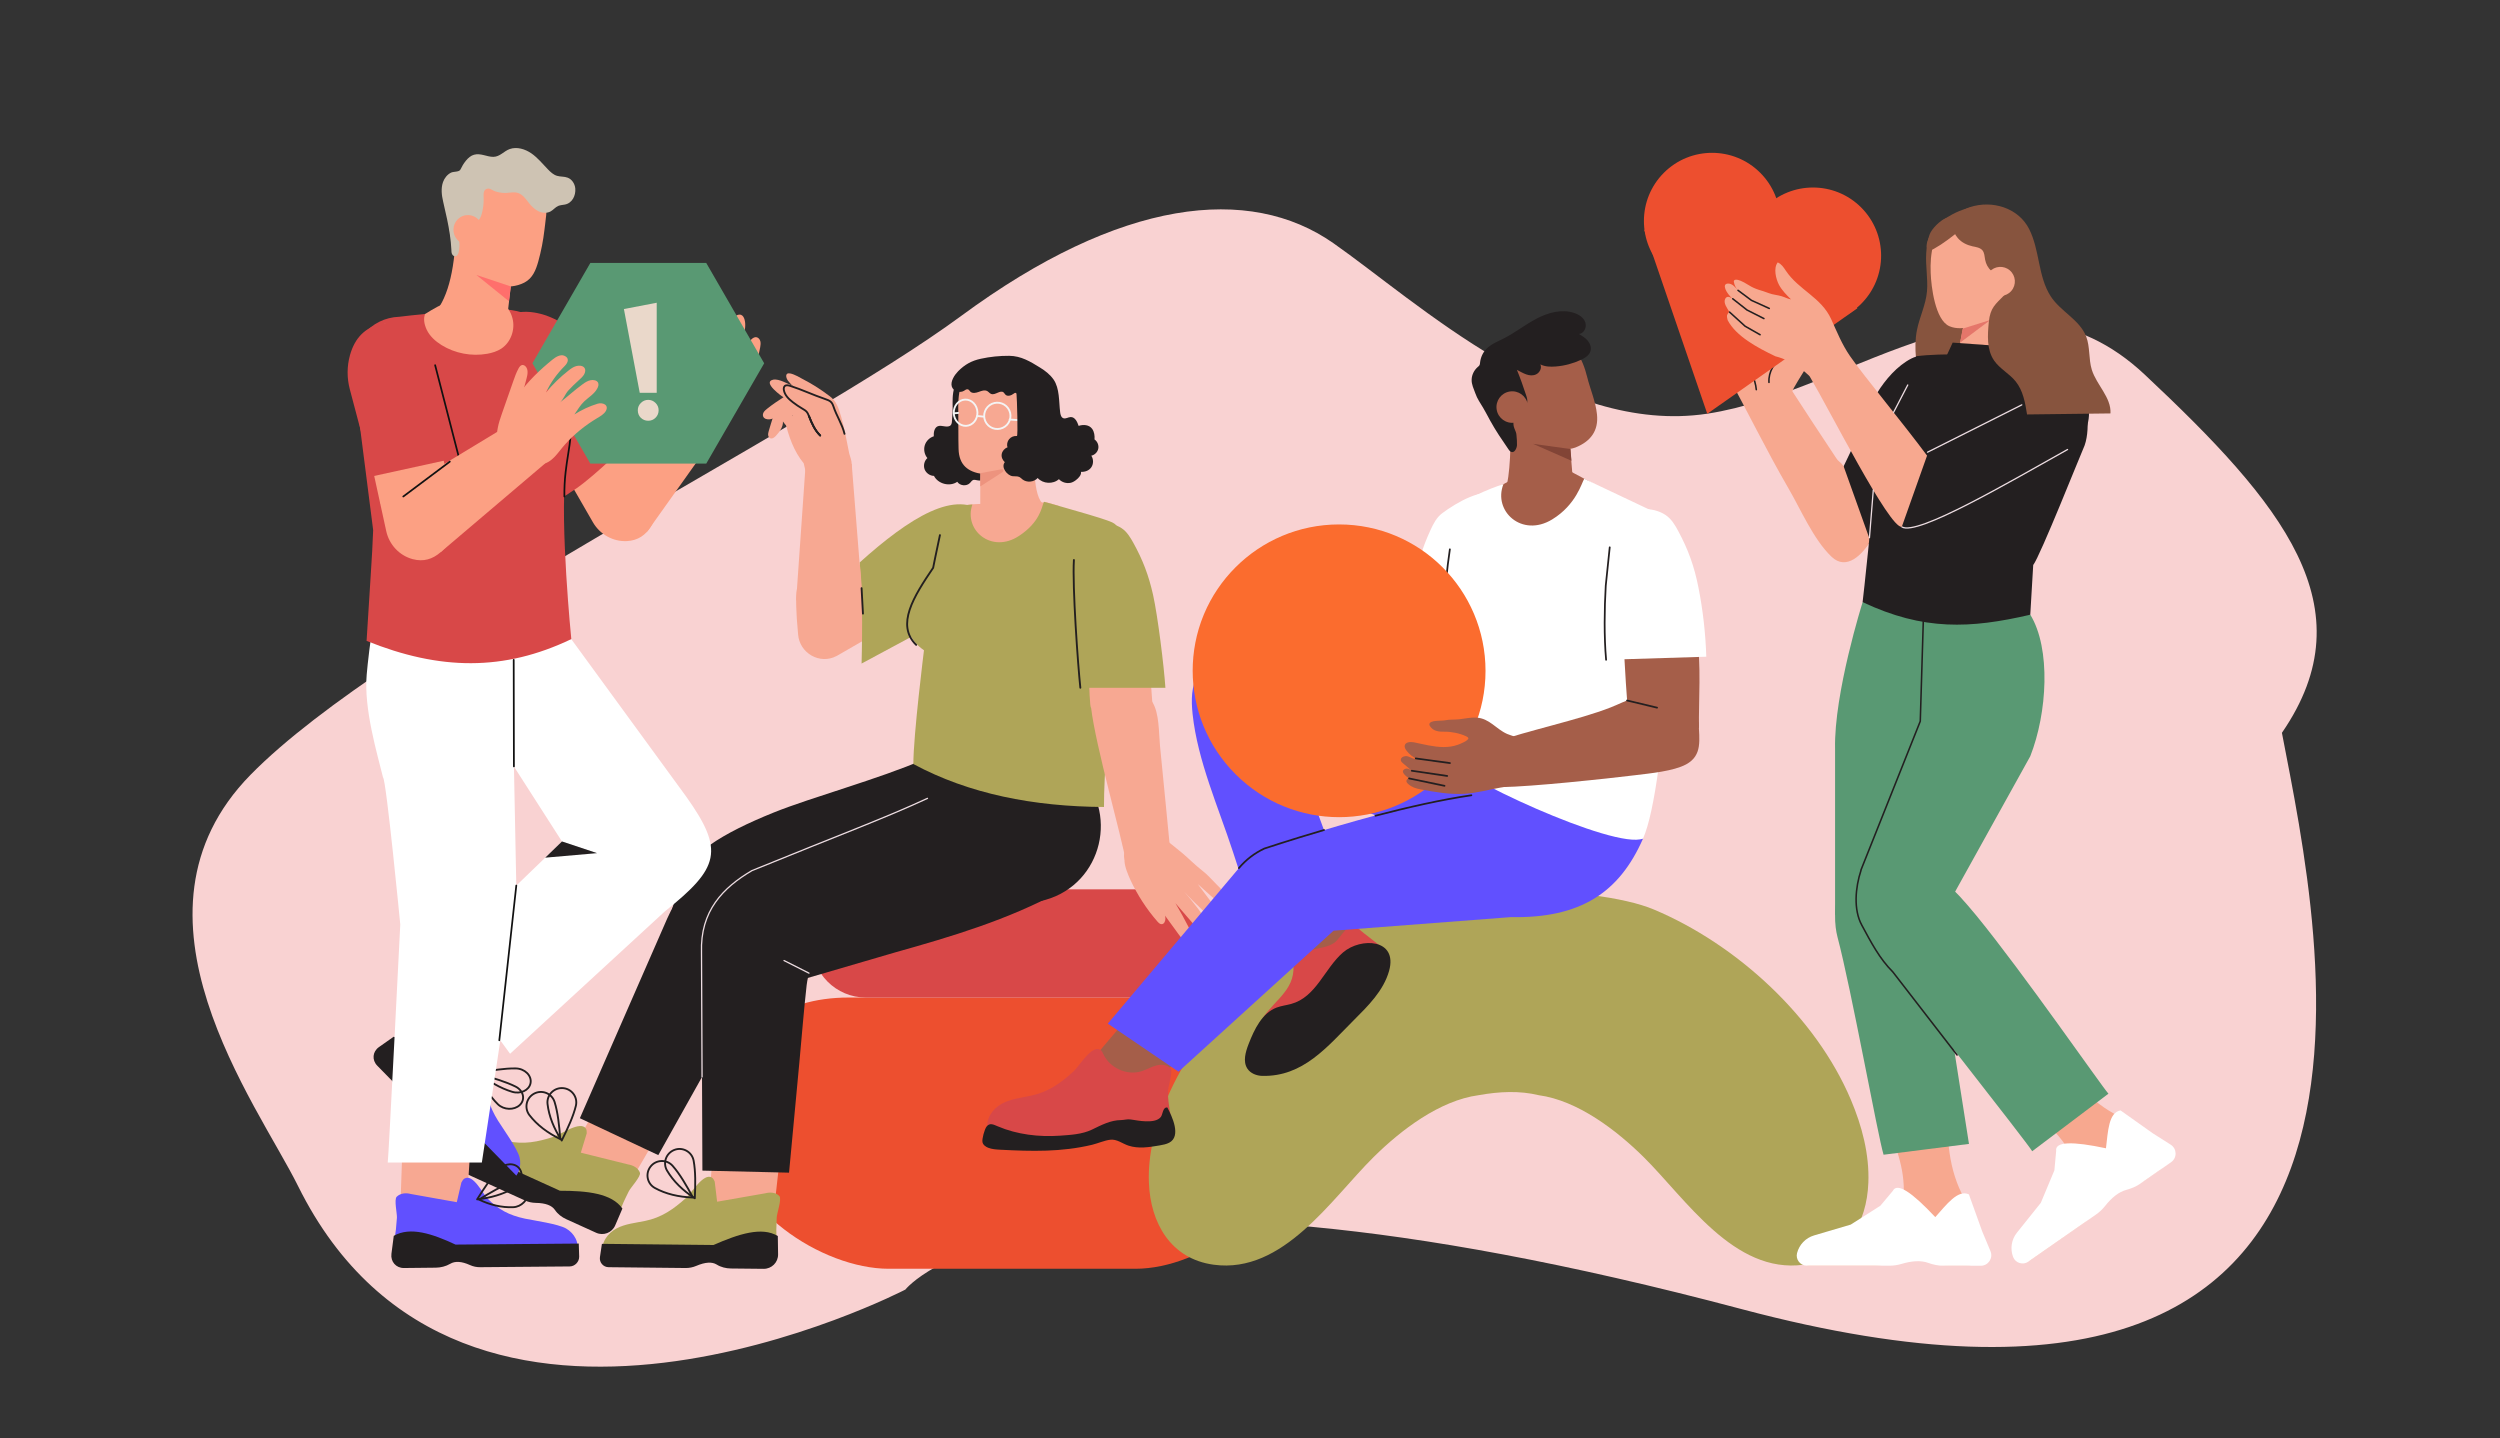 <?xml version="1.0" encoding="UTF-8"?>
<!-- Generator: Adobe Illustrator 28.0.0, SVG Export Plug-In . SVG Version: 6.00 Build 0)  -->
<svg xmlns="http://www.w3.org/2000/svg" xmlns:xlink="http://www.w3.org/1999/xlink" version="1.1" id="_1" x="0px" y="0px" viewBox="0 0 3650 2100" style="enable-background:new 0 0 3650 2100;" xml:space="preserve">
<rect x="0" y="0" width="3650" height="2100" fill="#333333" stroke="none"/>
<style type="text/css">
	.st0{fill:#F9D2D2;}
	.st1{fill:#ED4F2F;}
	.st2{fill:#D84848;}
	.st3{fill:#231F20;}
	.st4{fill:#F7A892;}
	.st5{fill:#AFA558;}
	.st6{fill:none;stroke:#231F20;stroke-width:2.756;stroke-linecap:round;stroke-linejoin:round;stroke-miterlimit:10;}
	.st7{fill:#F9956E;}
	.st8{fill:#ED937E;}
	.st9{fill:none;stroke:#F4F4F4;stroke-width:2.756;stroke-linecap:round;stroke-linejoin:round;stroke-miterlimit:10;}
	.st10{fill:none;stroke:#231F20;stroke-width:2.221;stroke-linecap:round;stroke-linejoin:round;stroke-miterlimit:10;}
	.st11{fill:none;stroke:#EDDDE2;stroke-width:1.886;stroke-linecap:round;stroke-linejoin:round;stroke-miterlimit:10;}
	.st12{fill:#6150FF;}
	.st13{fill:#FFFFFF;}
	.st14{fill:#FCA083;}
	.st15{fill:none;stroke:#111111;stroke-width:2.561;stroke-linecap:round;stroke-linejoin:round;stroke-miterlimit:10;}
	.st16{fill:#CEC3B3;}
	.st17{fill:none;stroke:#111111;stroke-width:3.414;stroke-linecap:round;stroke-linejoin:round;stroke-miterlimit:10;}
	.st18{fill:#599973;}
	.st19{fill:#FF6F6C;}
	.st20{fill:#EAD8CA;}
	.st21{fill:#87543E;}
	.st22{fill:#F7A88F;}
	.st23{fill:none;stroke:#231F20;stroke-width:2.296;stroke-linecap:round;stroke-linejoin:round;stroke-miterlimit:10;}
	.st24{fill:#E5766A;}
	.st25{fill:none;stroke:#231F20;stroke-width:3.186;stroke-linecap:round;stroke-linejoin:round;stroke-miterlimit:10;}
	.st26{fill:#A55E49;}
	.st27{fill:none;stroke:#231F20;stroke-width:2.58;stroke-linecap:round;stroke-linejoin:round;stroke-miterlimit:10;}
	.st28{fill:#824436;}
	.st29{clip-path:url(#SVGID_00000072975568455227234100000018072013532733126045_);fill:#FB6C2E;}
</style>
<path class="st0" d="M435.2,1731.7c-59.9-120.8-269.6-396.3-69.4-600.5s804.8-498.4,1037.6-670s420.8-192,543.3-106.2  s332,281.5,545.9,249c213.9-32.5,438.6-244.9,638.8-57c200.2,187.9,326.8,339.1,200.2,522.9c57.2,298.2,241,1115.2-788.4,841.5  s-1221.4-28.6-1221.4-28.6S676.2,2217.9,435.2,1731.7z"></path>
<g>
	<path class="st1" d="M1657.8,1852.4h-360.4c-96.8,0-233.7-88.7-233.7-198v-38.8c0-109.4,78.5-159.2,175.3-159.2h465.8   c96.8,0,175.3,49.9,175.3,159.2v38.8C1880.1,1763.8,1754.6,1852.4,1657.8,1852.4z"></path>
	<path class="st2" d="M1677.9,1456.4h-413.7c-43.6,0-79-35.4-79-79v0c0-43.6,35.4-79,79-79h413.7c43.6,0,79,35.4,79,79v0   C1756.9,1421,1721.6,1456.4,1677.9,1456.4z"></path>
	<g>
		<path class="st3" d="M1543,1105.9c-7.3-3.8-15-7.5-23.1-11.2c-62.4,29-291.4,123-422.2,176.4c-51.8,21.1-77.3,79.8-57.4,132.1    l22.4,58.7l244.6-71.5c81.5-22.9,163.8-47.2,241.5-89.4c0.8-0.5,1.5-0.9,2.2-1.4C1624.2,1254.1,1619.5,1145.6,1543,1105.9z"></path>
		<path class="st3" d="M1572.1,1125.1c-6-5.6-12.4-11.3-19.2-17.1c-39.2,6.3-113.3-38.8-204.5,1c-64.7,28.2-163.5,55-218.8,77.3    c-73.9,29.8-128.8,62.5-136.5,102.1l-19.9,65.3l294.6-19.2c84.6,0.2,170.5-0.7,256.7-20.2c0.8-0.2,1.7-0.5,2.5-0.7    C1609.8,1289.8,1634.8,1184.2,1572.1,1125.1z"></path>
		<polygon class="st3" points="1339.4,1151.2 1366.7,1022.5 1593.2,1053.1 1601.9,1182.6   "></polygon>
		<g>
			<path class="st4" d="M1043.7,1644.9c-0.4,8.4-9.8,123.9-9.8,123.9l96.6-5.9l14.7-131.4L1043.7,1644.9z"></path>
			<path class="st5" d="M1134.4,1812.8c-1.6-10.4-0.8-24.7-0.4-35.2c0.2-5.9,7.7-27.2,3.9-31.3c-5-5.5-13.5-6-20.6-4.1l-70.3,12.3     l-3.5-29.3c-1-2.2-2-4.6-4-5.9c-12.1-7.7-30,22.6-37.8,29.6c-18.4,16.5-35.6,28.7-60.1,33.7c-14.1,2.9-28.9,4.2-41.6,11     c-12.8,6.8-23.2,21.2-20.1,35.6c11.2,4.9,26.2,5.8,38.3,7.1c39.4,4.3,80.7,8.3,117.3-7.4c10.4-4.5,20.6-6.5,31.8-7.7     L1134.4,1812.8z"></path>
			<path class="st3" d="M878.8,1816l-2.9,19.4c-1.1,7.7,4.8,14.6,12.6,14.7l112.3,1.2c5.4,0.1,10.8-1,15.7-3.1     c13.4-5.7,23.1-6.1,29.8-2c6.2,3.9,13.6,5.7,20.9,5.8l47.7,0.5c11.7,0.1,21.3-9.4,21.1-21.2l-0.4-26.7     c-23.1-14.1-57.4-3-93.9,13.1L878.8,1816z"></path>
		</g>
		<path class="st3" d="M1135.9,1315.5c-26.4-15.9-48.4-23-75.1-7.4c-29.5,17.2-36.8,53.6-36.6,82.6c0.4,106.1,0.9,212.2,1.3,318.4    l126.5,3c5-53.4,10-106.7,15-160.1c3.6-37.8,6.4-75.8,10.7-113.6c1.8-15.7,8.6-32.1,6.9-47.8c-2.5-23.2-19.8-51-36.8-66.2    C1144.2,1321,1140.2,1318,1135.9,1315.5z"></path>
		<g>
			<path class="st6" d="M1011.7,1748.4c-9.5-17.8-19.2-34.4-29.6-46.2c-8.8-10.1-24.7-9.3-32.6,1.4l0,0c-7.6,10.2-4.5,24.8,6.7,30.9     C972,1743.2,990.7,1747.6,1011.7,1748.4z"></path>
			<path class="st6" d="M1014.4,1749.5c1-20.2,1.2-39.4-1.7-54.9c-2.4-13.1-16.4-20.7-28.7-15.5h0c-11.7,4.9-16.6,19-10.1,30     C983.1,1724.7,996.9,1738.1,1014.4,1749.5z"></path>
		</g>
		<g>
			<g>
				<path class="st4" d="M889.2,1581.4c-3.7,7.5-59.1,109.4-59.1,109.4l90.8,33.7l66.6-114.3L889.2,1581.4z"></path>
				<path class="st5" d="M904.2,1771.6c2.7-10.2,9.2-22.9,13.9-32.4c2.6-5.3,18-21.8,16.2-27c-2.4-7-9.9-10.9-17.1-12.1l-69.2-17.2      l8.6-28.2c0-2.4,0.1-5-1.2-7c-8-11.9-36.6,8.5-46.5,11.8c-23.5,7.7-44.1,11.8-68.6,6.5c-14.1-3.1-28.1-7.8-42.5-6.7      c-14.4,1.1-29.8,10-32.7,24.4c8.3,9,21.6,15.9,32.1,22c34.3,19.8,70.5,40.2,110.2,40.7c11.3,0.1,21.4,2.4,32.2,5.8L904.2,1771.6      z"></path>
				<path class="st3" d="M669.1,1671.1l-10.5,16.6c-4.2,6.6-1.6,15.3,5.5,18.5l102.3,46.5c4.9,2.2,10.3,3.4,15.7,3.5      c14.5,0.2,23.6,3.8,28,10.2c4.1,6.1,10.1,10.7,16.8,13.7l43.4,19.7c10.7,4.9,23.3,0,27.9-10.8l10.5-24.5      c-15.5-22.2-51.3-26-91.2-26L669.1,1671.1z"></path>
			</g>
			<path class="st3" d="M1106.8,1317.4c-17.7-25.2-34.9-40.6-65.7-37.2c-33.9,3.8-55.3,34.1-66.9,60.7     c-42.5,97.2-85.1,194.5-127.6,291.7l114.5,53.9c26.2-46.8,52.3-93.5,78.5-140.3c18.6-33.2,36.5-66.8,55.7-99.6     c8-13.6,20.9-25.9,25.7-40.9c7.1-22.2,2.6-54.6-6.8-75.4C1112.1,1325.8,1109.7,1321.5,1106.8,1317.4z"></path>
			<g>
				<path class="st6" d="M818,1663.1c-1.5-20.1-3.6-39.2-8.3-54.2c-4-12.8-18.8-18.5-30.4-11.9h0c-11.1,6.3-14.1,20.9-6.4,31      C783.9,1642.3,799.1,1653.9,818,1663.1z"></path>
				<path class="st6" d="M820.1,1665.2c9-18.1,17-35.5,20.7-50.8c3.1-13-6.6-25.5-20-25.8l0,0c-12.7-0.3-22.9,10.7-21.4,23.3      C801.5,1629.8,808.6,1647.6,820.1,1665.2z"></path>
			</g>
		</g>
		<path class="st3" d="M1446.8,680.8c0.3-7.9-0.9-16.4-1.4-21.9c-2.3-25.1-3.3-50.3-7.1-75.3c-1-6.5-2.2-13-5.2-18.7    c-3.5-6.6-9.4-11.8-16.1-14.1c-5-1.7-10.6-1.9-14.5,1c-0.1,0-0.1,0.1-0.2,0.1c-8.4,5.9-11,19.3-11.4,29.3    c-0.4,9.3,0.5,18.8-0.7,28c-0.5,3.8,0.5,10.5-3.4,12.6c-2.6,1.4-5.8,1-8.8,0.5c-2.9-0.5-6.1-1.1-8.8,0c-5.2,2.2-6.2,9.1-5.9,14.7    c-6.2,1.9-11.4,7.1-13.2,13.4c-1.8,6.3-0.3,13.4,3.9,18.4c-4.5,3.9-6.1,10.7-4.1,16.3c2.1,5.6,7.8,9.6,13.7,9.7    c6,11.8,23.1,16.2,34,8.6c3.9,6,13.7,6.9,18.6,1.7c1.6-1.7,2.9-3.9,5.1-4.5c1.4-0.3,2.9,0.1,4.3,0.4    C1442.1,704.5,1446.3,693.3,1446.8,680.8z"></path>
		<path class="st4" d="M1294,800.7c-15.5,8.6-30.7,17.9-45.9,27.9c-24.6,16.1-60.2,14.5-84.5,31.1c-2.1,11.8-1.4,34.8,1.6,66.2    c1.9,27.6,31.6,44.9,56.1,31.9c0.5-0.3,1-0.5,1.5-0.8c29.8-17.3,65.9-37.6,85-49.8c20.6-13.2,35.2-27.1,53.4-43.6    c26.1-23.6,43.7-73.1,72-94.1c3.7-2.8,15.7-14.5,15.4-18.7c-0.3-4.4-21.8-9.1-26.2-9.8c-14.7-2.3-30.3,2.4-45,7.6    C1344.9,759.8,1323.4,784.4,1294,800.7z"></path>
		<path class="st5" d="M1438.2,750c-42-36.9-109.6,5.1-183.3,71.4c6.1,36.2,3,147.4,3,147.4l200.2-107.7L1438.2,750z"></path>
		<path class="st7" d="M1431.5,686.3C1431.5,686.3,1431.5,686.3,1431.5,686.3C1431.4,686.4,1431.4,686.4,1431.5,686.3z"></path>
		<path class="st4" d="M1521.2,733.9c1.8,1.8-2.2,4.6-3.5,6.8c-5.5,9.6-12.8,18-22.4,23.9c-13.3,8.2-30.4,10.6-44.8,4.7    c-8-3.2-16.9-9.7-18.6-18.5c-0.8-4.2-0.9-24-0.7-40.6c0.1-7.8,0.2-15,0.2-19.4c0-2.5,0.1-4.1,0.1-4.5    c2.9-0.6,122.3-60.9,87.9-40.3C1506.8,653.6,1507.6,720.2,1521.2,733.9z"></path>
		<path class="st4" d="M1545.5,738.4c-77.3,83.8-144.4,68.1-132.1-1.3c0,0,0.1,0,0.1-0.1l0,0c3.8-1.5,71.6-2.8,110.2-3.4    c1.6,0,3.1-0.1,4.6-0.1C1532.9,734.9,1538.8,736.5,1545.5,738.4z"></path>
		<path class="st5" d="M1349,949.4c-43.5-30.4-20-71.2,13.4-120.4c0,0,15.8-79.5,20.4-89.2l30.7-2.7l0,0l6.2-0.5    c-13.2,37.1,27.8,72.4,68.1,45.8c30.4-20,33-41.7,35.9-48.6c0.2-0.5,0.4-0.8,0.6-1.2c1.2,0.3,2.5,0.7,4,1.1    c4.6,1.2,10.5,2.9,17.2,4.8c25.9,7.3,62.6,18,71.3,21.4c4.6,1.8,9.4,3.1,12.7,6.9c5.9,6.8,6.6,18.4,6.6,26.9    c0.6,65.6-24.3,288.7-24.3,384.5c-102.7-0.6-196.7-18.9-278.3-62.7C1333.5,1073.4,1349,949.4,1349,949.4z"></path>
		<path class="st6" d="M1337.6,941.5c-29.8-29.1-3.6-70.6,24.8-112.5c0,0,4.8-24.3,9.9-47.7"></path>
		<path class="st4" d="M1507.7,659.3c17-21.6,26.2-49.2,16.8-76.6c-13.5-39.4-60.8-63.3-98.7-44.8c-26,12.7-27.2,38.2-26.7,64.9    c0.3,17.4-0.1,34.9,0.4,52.6c0.6,23.5,13.6,33.7,35.2,36.7C1450.5,694.5,1498.1,671.6,1507.7,659.3z"></path>
		<path class="st8" d="M1464,689.1l-32.8,21.1c0.1-7.8,0.2-15,0.2-19.4l31-5.7C1464.8,684.8,1466,687.9,1464,689.1z"></path>
		<polygon class="st4" points="1162.4,876.5 1176.3,677 1243.5,677.4 1259.9,883.9   "></polygon>
		<g>
			<g>
				<path class="st4" d="M1242,669.1c-1.3-4.2-2.1-6.8-2.1-6.8c-7.6-39.7-15.3-78-26.1-79.7l-68.1,30.1c5.5,24.9,13.9,47,27.7,63.7      l2.6,11c3.5,14.6,16.1,25.2,31.1,26.2h0C1231.1,715.1,1249.2,692,1242,669.1z"></path>
				<path class="st4" d="M1220.2,591.7c0.1-5.8-4.8-10.3-9.4-13.7c-11.8-8.9-24.2-17-37.4-23.8c-5.9-3.1-13.3-7.8-19.9-9      c-7.9-1.4-6.2,6.6-2.8,11c5.6,7,12.4,12.8,19.1,18.7c6.8,5.9,13.7,11.8,21,17.2c4.6,3.4,9.7,6.6,15.4,7      C1212,599.4,1220.1,597.4,1220.2,591.7z"></path>
				<path class="st4" d="M1143.4,557.1c-4-1.7-10.1-3.7-14.5-2.8c-16.6,3.6,12.3,24.2,16.5,26.9c10,6.4,20,12.8,30.1,19.2      c5.9,3.8,16.1,8.8,21.5,1.2c4-5.6-1-12.2-5.2-16C1178.2,573.4,1160.3,564.1,1143.4,557.1z"></path>
				<path class="st4" d="M1146,578.6c-9,5.8-18,11.7-26.3,18.4c-1.7,1.4-3.4,2.8-4.6,4.7c-1.2,1.9-1.7,4.2-0.9,6.3      c1.4,3.6,6,4.7,9.8,4.2c4.7-0.7,8.9-3,13-5.2c3.4-1.8,6.7-3.7,10.1-5.5c0.5-0.3,1.1-0.8,0.8-1.3c5.2,6.5,15.1,10.2,23.5,9.4      c3.8-0.4,8.1-2.2,8.8-5.9c0.7-3.3-1.9-6.4-4.3-8.8C1168.1,587.5,1156.5,581.3,1146,578.6z"></path>
				<path class="st4" d="M1122.3,629.5c-0.5,1.9-1,3.8-0.8,5.8c0.2,1.9,1.3,3.9,3.1,4.6c3,1.2,6.2-1.3,8.4-3.8      c5.3-5.8,10.5-12.8,10.1-20.7c1.6,2.3,3.3,4.7,5.7,6.4c2.3,1.6,5.5,2.4,8.1,1.2c3.2-1.5,4.6-5.5,3.9-9s-2.9-6.4-5.3-9      c-2-2.2-4.1-4.2-6.4-6.1c-1.1-0.9-2.2-1.8-3.6-2.2c-6.4-2.1-14.4,4.2-16.2,10C1127,614.2,1124.4,621.9,1122.3,629.5z"></path>
			</g>
		</g>
		<path class="st6" d="M1454.6,644.7"></path>
		<path class="st6" d="M1422.3,651"></path>
		
			<ellipse transform="matrix(0.999 -3.524680e-02 3.524680e-02 0.999 -20.371 50.085)" class="st9" cx="1410.3" cy="602.8" rx="17.3" ry="19.2"></ellipse>
		
			<ellipse transform="matrix(0.682 -0.732 0.732 0.682 18.685 1258.188)" class="st9" cx="1455.5" cy="607.6" rx="19.2" ry="19.2"></ellipse>
		<line class="st9" x1="1427" y1="607.4" x2="1436.3" y2="608.3"></line>
		<line class="st9" x1="1474.1" y1="612.5" x2="1490.6" y2="613.7"></line>
		<line class="st9" x1="1392.8" y1="603.4" x2="1399" y2="602.9"></line>
		<path class="st3" d="M1570.8,701c4.4-3.3,8.3-8,7.4-12.1c5.8,0.3,11.8-1.7,15.2-6.8c3.3-4.9,3.2-11.9-0.1-16.8    c5-1,9.2-5.3,10.2-10.3c1-5-1.3-10.5-5.5-13.4c0.4-5.4-0.3-11-3.4-15.4c-4.4-6.2-13-6.7-19.8-4.4c-1.9-5.9-5.4-13.1-11.6-12.9    c-3.7,0.1-7.3,3-10.7,1.7c-3.3-1.2-4.3-5.4-4.7-8.9c-1.9-15.2-0.6-34.7-9.6-47.6c-5.1-7.3-12.2-12.8-19.7-17.4    c-14.4-8.9-27.6-17-45-17.2c-14-0.1-27.9,1.3-41.6,4.3c-13.4,2.9-23.3,8.4-33,18.2c-4.9,5-11.6,14.6-9.3,22.3    c2,6.8,11.6,10,17.6,6.4c1.9-1.2,4-3,6.1-2.2c1.5,0.5,2.2,2.1,3.3,3.2c3.1,3.1,8.2,2,12.3,0.5c4.1-1.5,8.7-3.3,12.5-1.2    c2.1,1.2,3.5,3.4,5.8,4.2c6,2.2,13.3-6.4,18.1-2.2c1,0.9,1.6,2.2,2.6,3.2c3.1,3.1,8.5,1.3,12-1.4c1.1-0.9,2.7-1.8,3.7-0.8    c0.4,0.4,0.4,1,0.5,1.5c0.7,5.6,2.3,61.3,0.6,61.1c-4.2-0.5-8.7,1.3-11.4,4.6c-2.7,3.3-3.7,8-2.4,12c-4.3,1.4-7.6,5.3-8.4,9.7    c-0.8,4.5,1.2,8.8,4.5,11.9c-6,7.3,3.2,19.2,11.1,20.4c3.5,0.5,7.4-0.3,10.5,1.4c1.5,0.8,2.7,2.1,4,3.2c6.4,5.2,16.9,4.3,22.4-1.9    c7.7,8.6,22.4,9.4,31,1.7c4.3,4.6,11,6.6,17.1,5.3C1565.2,704.5,1568.1,703.1,1570.8,701z"></path>
		<path class="st4" d="M1593.1,799.4c9.3-9.3,23.3-12.3,36.2-3.6c10.3,6.9,20.7,19.2,26,30.6c16.1,35.3,26.7,188.5,28.9,226.7    c0,0-91.2-19.8-91.2-19.8c-3.6-0.2-3.7-113.4-7.6-134.8c-7.4-40.5-13.7-48.2,2.4-92.5C1588.8,803.3,1591.1,801.4,1593.1,799.4z"></path>
		<g>
			<path class="st4" d="M1593,1033.3c-5.3-44.7,75-30.1,89.2-8.6c10.6,16.2,9.5,44.8,11.4,64.3c3.7,39.7,13.5,135,17.4,178.1     l-67.2-8.9C1637.8,1221.6,1599.7,1090,1593,1033.3z"></path>
			<path class="st4" d="M1643.8,1258.2c25.7,35.3,51.4,70.6,77,105.9c2.5,3.5,14.7,19.6,20,13.4c4.5-5.3-2.4-17.9-4.9-22.9     c-6.1-11.8-13-24.6-19.8-36c12.1,14,24.2,28,36.2,42c2.6,3,5.4,6.2,9.2,7.7c12.5,5.1,9.5-9.5,5.9-15.1     c-11.5-18.3-24.6-35.6-38.9-51.8c8,9.1,17.1,17.6,25.8,26.1c5.8,5.7,11,12,17.3,17.1c3.2,2.6,13.2,11.5,14.5,2.1     c0.4-3.1-1.4-6.1-3.1-8.7c-10.8-16.2-22.5-31.8-34.3-47.3c12.8,11.4,25.3,23.3,38.9,33.8c2,1.6,4.6,3.2,7,2.2     c3.2-1.3,2.8-6,1.5-9.2c-4.2-10-11.6-18.1-19.3-25.6c-7-7-13.8-15-21.6-20.9c-10.3-7.9-19.4-17.5-29.4-25.8     c-9.8-8.2-19.8-16.1-30.1-23.7c-10.9-8.1-26.7-6.4-37.8,1.3S1635.8,1247.3,1643.8,1258.2z"></path>
			<path class="st4" d="M1689.9,1345.5c1.7,1.9,3.8,4,6.4,3.8c3.5-0.3,5.1-4.5,5.2-7.9c0.3-11.8-7.7-22-11.2-33.3     c-5-16.3-0.8-35.7-11.4-49.1c-4.2-5.3-10.3-8.9-16.7-11.1c-32.3-10.8-18.3,22.4-11.7,37     C1660.7,1306.7,1673.9,1327.2,1689.9,1345.5z"></path>
		</g>
		<path class="st5" d="M1567.5,817.6c2.3-13.5,5.7-27.3,13.7-38.1c12.9-17.5,38.6-20,56.4-8.3c7.5,4.9,12.5,13.1,17,21.2    c13.9,25.1,22.5,47.6,28.9,76.2c6.9,31,15.9,103.8,18,135.6c-1.9,0.1-124.3,0-124.3,0S1558.8,868.7,1567.5,817.6z"></path>
		<path class="st6" d="M1567.9,817.6c-2.4,38.2,6,154.8,9.4,186.5"></path>
		<g>
			<path class="st4" d="M1197.5,635.8c6.2,6,24.4,17.5,32,8.4c2.3-2.8,4.4-7.2,3.5-10.8c-3.4-14.2-11.7-26.3-16.2-40.1     c-2.3-7-5.3-8.4-12.6-10.9c-17.2-5.8-33.4-13.6-50.7-19.1c-2.6-0.8-5.9-1.5-7.8,0.4c-1.4,1.4-1.6,3.6-1.3,5.6     c1.2,7.5,7.1,13.3,13.1,17.9c4.4,3.4,9.1,6.6,13.9,9.4c2.3,1.4,4.7,2.7,6.4,4.7c1.6,1.9,2.5,4.3,3.4,6.6     C1185.2,618,1189.7,628.2,1197.5,635.8z"></path>
			<path class="st10" d="M1181.3,607.9c3.9,10.1,8.4,20.3,16.2,27.9"></path>
		</g>
		<g>
			<path class="st6" d="M1233,633.4c-3.4-14.2-11.7-26.3-16.2-40.1c-2.3-7-5.3-8.4-12.6-10.9c-17.2-5.8-33.4-13.6-50.7-19.1     c-2.6-0.8-5.9-1.5-7.8,0.4c-1.4,1.4-1.6,3.6-1.3,5.6c1.2,7.5,7.1,13.3,13.1,17.9c4.4,3.4,9.1,6.6,13.9,9.4     c2.3,1.4,4.7,2.7,6.4,4.7c1.6,1.9,2.5,4.3,3.4,6.6c3.9,10.1,8.4,20.3,16.2,27.9"></path>
			<path class="st6" d="M1181.3,607.9c3.9,10.1,8.4,20.3,16.2,27.9"></path>
		</g>
		<path class="st11" d="M1354.1,1165.6c-62.4,29-125.5,52.1-256.3,105.5c-42,24.7-75.7,58.8-73.6,119.6c0.3,60.5,0.5,121,0.8,181.6"></path>
		<line class="st11" x1="1181.1" y1="1420.8" x2="1144.7" y2="1402.4"></line>
		<line class="st6" x1="1257.9" y1="858.7" x2="1259.9" y2="895.9"></line>
	</g>
	<g>
		<g>
			<g>
				<path class="st4" d="M764.5,1486.7c-6.4,5.1-91.9,78.5-91.9,78.5l-61.1-72l94.6-86.2L764.5,1486.7z"></path>
				<path class="st12" d="M569.2,1519.2c9.4-4.9,20.2-13.6,28.3-20c4.5-3.6,16.4-21.2,22.2-20.8c7.8,0.4,13.9,6.1,17.3,12.2l38.1,57      l25.7-14.4c2.4-0.6,5-1.3,7.4-0.6c14.4,4.2,2.4,34.3,2.2,43.9c-0.6,22.6,4,39.3,16.7,59.7c7.3,11.7,28.1,40.4,31.4,53.4      c3.3,13-1.1,28.7-14.7,34.8c-11.5-5.1-22.5-15.2-31.7-23.1c-30.2-25.5-75.9-67.6-88.3-102.6c-3.5-10-8.9-18.3-15.5-27      L569.2,1519.2z"></path>
				<path class="st3" d="M755,1717.6l-13.5,13.2c-5.3,5.3-14.9,5.1-20.3-0.4l-91.8-94.1c-3.7-3.8-6.5-8.2-8.2-13      c-4.6-12.8-10.9-19.9-18.7-22.3c-7.3-2.2-13.8-6.3-18.8-11.5l-32.9-33.6c-8.1-8.3-7-20.5,2.5-27.2l21.5-15.1      c26.9,8.3,41.5,39,53.5,74.3L755,1717.6z"></path>
			</g>
			<g>
				<path class="st6" d="M700.4,1568.5c19.6,5.3,38.1,10.9,52.1,17.8c11.9,5.8,14.9,19,6.3,27.1l0,0c-8.2,7.7-23.2,7.2-31.8-1.1      C714.8,1600.4,706.1,1585.7,700.4,1568.5z"></path>
				<path class="st6" d="M698.7,1566.3c19.5-3.7,38.2-6.6,54-6.4c13.4,0.1,24,10.6,21.9,21.5l0,0c-2,10.4-14.7,16.4-26.9,12.6      C730.3,1588.7,714,1579.2,698.7,1566.3z"></path>
			</g>
		</g>
		<g>
			<path class="st4" d="M689.3,1640.9c-0.9,8.5-8.4,125.5-8.4,125.5l-96.4-3l4.6-133L689.3,1640.9z"></path>
			<path class="st12" d="M575.1,1812.4c2.7-10.2,3.6-24.2,4.4-34.5c0.4-5.8-4.4-26.7-0.3-30.7c5.5-5.3,13.8-5.9,20.5-4l67.2,12     l6.7-28.7c1.2-2.2,2.4-4.5,4.5-5.8c12.7-7.5,26.7,22.1,33.5,29c16.1,16.2,31.4,24.5,54.8,29.5c13.4,2.8,48.4,7.7,60.1,14.4     c11.7,6.7,20.2,20.8,15.6,34.9c-11.5,4.8-26.2,5.7-38.2,7c-38.9,4.2-100.4,8.1-134.3-7.3c-9.6-4.4-19.3-6.3-30.1-7.6     L575.1,1812.4z"></path>
			<path class="st3" d="M845,1815.6l0.6,19c0.2,7.6-6.3,14.4-13.9,14.4l-130.5,1.1c-5.3,0.1-10.4-1-15-3.1     c-12.4-5.6-21.9-6-28.8-1.9c-6.5,3.8-13.9,5.6-21.1,5.7l-46.6,0.5c-11.5,0.1-19.7-9.3-18.2-20.8l3.4-26.2     c24.2-13.8,56.4-3,90.2,12.8L845,1815.6z"></path>
		</g>
		<path class="st13" d="M750.1,1389.5l-46.6,307.8c0,0-137.4,0-137.4,0c0.9-0.2,18.3-347.5,18.3-347.5S563.9,1138,559.2,1135    c-8.5-34.9-28.3-100.4-23.8-150.3c1.2-13.4,5.7-58.6,10.1-69.9l64.9,32.8L750,963.4c0.1,52.9-7.2,118.4,0,138.2l4.4,222.7    C754.8,1346.1,753.4,1367.9,750.1,1389.5z"></path>
		<path class="st13" d="M703.9,1046.7l116.6,181.9l-177.2,170.9l101.4,139l225.9-207.8c79.7-63.7,87.6-88.6,31-168L834.1,933.2    l-177,19.7L703.9,1046.7z"></path>
		<g>
			<path class="st6" d="M699.3,1751.4c17.1-10.6,33.6-20.1,48-25.5c12.2-4.6,23.9,2.4,24.1,14.3l0,0c0.1,11.3-10.3,21.9-22.1,22.3     C732.3,1763.2,715.7,1759.2,699.3,1751.4z"></path>
			<path class="st6" d="M696.6,1751.1c10.4-16.7,20.9-32.4,31.6-43.7c9.1-9.7,23.9-10.1,30.4-0.9l0,0c6.2,8.7,2.1,22.1-8.8,28.4     C734.1,1743.7,716.3,1749,696.6,1751.1z"></path>
		</g>
		<path class="st14" d="M832.5,495.1l118.7,208.3c11.4,20.1,11.5,44.8-0.4,64.6c-8,13.4-19.6,21.2-35.6,22    c-20.3,1-39.3-9.8-49.5-27.4L760.6,580.2c-8.4-14.7-13.8-30.9-15.4-47.8c-2.4-26.1,4.9-42.7,18.6-52.6    C786.6,463.3,818.6,470.7,832.5,495.1z"></path>
		<path class="st2" d="M582.8,462.5c0,0,108-13,145.1-11.4c13.8,0.6,24.8,2.1,34.2,5.1l9.5,4c25.4,13.6,39,47.1,48.2,72.5    c12,33.1,16.7,68.9,13.2,104c-1.7,17.6-5.4,34.9-7.3,52.5c-8.4,76,8.4,243.9,8.4,243.9c-98.4,47.1-192,45.8-298.9,2.6    c0,0,4.2-66.9,6.3-100c1.3-20.5,2.6-41.1,3.3-61.7L515.2,542C509.9,500.8,541.2,463.9,582.8,462.5z"></path>
		<path class="st2" d="M709.6,584.8c4,26.1,12.8,50.6,24,74.2c0.5,1,0.9,1.9,1.4,2.9c11.2,23.2,24.6,45.5,37.8,67.5    c2.7,4.5,5.7,9.2,10.4,11.2c5.1,2.2,10.7,0.8,16-1.6c2.1-1,4.2-2.1,6.2-3.2c2.3-1.3,4.5-2.6,6.7-3.9c1.2-0.7,2.3-1.4,3.5-2.1    c9-5.4,17.9-11.2,26.6-17.2c26.8-18.6,79.7-69.6,80.4-73.4c0.7-4-70.2-132.6-80.4-147.5c-12-17.6-40.5-33.4-67.4-36.1c0,0,0,0,0,0    c-14.7-1.4-29,1.1-39.7,9.5C705.5,488.3,704.7,553.1,709.6,584.8z"></path>
		<path class="st15" d="M824,724.9c-0.1-11.9,0.4-23.7,1.8-35.6c1.9-17.6,5.6-34.9,7.3-52.5c3.4-35.1-1.3-70.9-13.2-104"></path>
		<path class="st14" d="M657.3,341.1c0.7,5.7,3.3,10,6,15.1c6.2,11.3,13,22.4,21.4,32.3c11.3,13.1,25.9,24.1,42.7,28.2    c12.7,3.1,26.7,1.9,38.3-4.2c12-6.3,16.7-18.3,20.2-30.8c4.2-15.1,7.2-30.6,9-46.2c0.3-2.4,0.6-4.8,0.9-7.3    c0.6-4.6,1.2-9.2,1.6-13.8c0.7-7.9,0.9-15.9-0.4-23.5c-1.2-6.9-3.9-13.7-8.3-19.2c-4.4-5.5-9.5-8.5-14.7-13.1    c-7-6.1-14-10.2-23.2-12.8c-17.3-5-36.7-3.9-52.4,3c-21.7,9.5-37.6,29.6-41.4,52.4c-1,6.2-1.6,12.8-1.5,19.5    C655.5,327.5,656.4,334.3,657.3,341.1z"></path>
		<g>
			<path class="st3" d="M750.4,694.6c-0.4,0-0.9-0.1-1.2-0.4c-0.8-0.6-1-1.8-0.3-2.6c8.9-11.6,15.9-24.5,20.6-38.3     c0.3-1,1.4-1.5,2.4-1.2c1,0.3,1.5,1.4,1.2,2.4c-4.8,14.2-12,27.5-21.2,39.4C751.4,694.3,750.9,694.5,750.4,694.6z"></path>
		</g>
		<path class="st14" d="M731.9,509c-6.1,4-13.3,6.2-20.5,7.5c-22.8,4.1-47.1-0.5-66.8-12.7c-8.9-5.6-17.1-12.9-21.6-22.4    c-4.3-9.2-4.7-16.7-2.4-22.9c23.3-14.9,47.4-26.5,77.1-28c5-0.2,9.9-0.2,14.6,0.1c0.5,0.1,1,0.2,1.5,0.4    c16.3,4.3,30.3,17.4,34.4,33.7C752.5,480.9,746,499.7,731.9,509z"></path>
		<path class="st14" d="M748.2,397.1l-8.8,75.6l-112.7-7.6c23.3-19.2,35.3-59,38.4-114.5L748.2,397.1z"></path>
		<path class="st16" d="M652.8,320.3c-1.8-8.7-3.8-17.4-5.8-25.9c-2.2-9.4-3.4-19.5-0.2-28.6c2-5.7,6.2-11,11.6-13.7    c3.9-2,12-0.6,13.9-4.7c3.7-7.9,10.9-19.1,19.8-21.5c9.7-2.7,18.8,3.2,28.2,3.1c9.6-0.1,15.4-8.4,23.9-11.4    c10.5-3.7,22.4,0,31.6,6.3c9.2,6.4,16.3,15.2,24,23.2c3.9,4,8.1,8,13.4,9.6c5.1,1.5,10.7,0.8,15.6,2.7c6.3,2.4,10.4,8.9,11.1,15.6    c1,10.6-4.6,21.8-15.4,23.7c-3.2,0.6-6.6,0.7-9.6,2c-4.1,1.8-7,5.7-10.9,7.9c-5.3,3-12.1,2.5-17.7-0.1c-5.5-2.6-10-7.1-13.8-11.8    c-4.6-5.8-9-12.5-16-14.9c-5.6-1.9-11.7-0.4-17.7-0.1c-6,0.3-14-1-19.3-3.9c-1.8-1-3.6-2.1-5.6-2.4c-2.2-0.3-4.5,0.5-5.9,2.1    c-2.5,2.7-2,7.3-1.9,10.7c0.3,7.6-0.5,15.3-2.4,22.6c-0.9,3.6-2.1,7.2-4.5,10.1c-2.3,2.9-5.9,5-9.6,4.7c-4.7-0.4-8.3-4.5-11.1-7.8    c-3.8,3.6-8,9.5-9.8,14.4c-2.3,6.2,1,14.1,1.8,20.4c0.7,5.2,0.4,10.6-0.9,15.7c-0.6,2.6-2,5.5-4.6,5.9c-2.1,0.3-4.1-1.3-5-3.2    c-0.9-1.9-1-4.1-1-6.3C658.3,349.9,655.9,335,652.8,320.3z"></path>
		<line class="st17" x1="656.7" y1="740.3" x2="628.3" y2="776.9"></line>
		<path class="st17" d="M1098.2,617.6"></path>
		
			<ellipse transform="matrix(0.942 -0.337 0.337 0.942 -73.176 249.415)" class="st14" cx="683" cy="335.8" rx="21.3" ry="21.6"></ellipse>
		<path class="st14" d="M613.2,510.2l50,234.5c4.8,22.6-2.6,46.2-19.9,61.5c-11.7,10.3-25.1,14.3-40.6,10.2    c-19.6-5.2-34.5-21.2-38.8-41l-44.9-205.9c-3.6-16.5-3.8-33.7-0.2-50.2c5.6-25.6,17.6-39.2,33.7-44.5    C579,466,607.3,482.8,613.2,510.2z"></path>
		<path class="st2" d="M544.3,695.3l-33.5-126.7c-4.4-16.5-4.4-33.6,0.2-50.2c7.2-25.6,22.3-39.4,42.4-44.8    c33.3-9,68.4,7.5,75.5,34.9L670,667.8L544.3,695.3z"></path>
		<g>
			<g>
				<path class="st14" d="M1081.5,580.6c1.8-2.8,3.5-5.7,5-8.7c10.4-21.1,19.2-41.5,23.4-65c0.5-2.9,0.9-5.9,0.2-8.7      c-0.7-2.8-2.9-5.5-5.8-5.9c-2.6-0.4-5.2,1.2-7.1,3c-4.7,4.6-4.9,10.6-7.9,16.2c-3.8,7-8.4,13.7-13.4,20      c3.7-13.9,7.1-27.9,10.1-42c1.6-7.5,3.1-15.3,1.1-22.8c-0.8-2.8-2.2-5.8-4.9-6.9c-3-1.3-6.6,0-8.9,2.3c-2.3,2.3-3.5,5.4-4.6,8.5      c-6,16.9-7.9,33.1-18.9,48.1c4.3-18.4,6.7-37.3,7.2-56.2c0.1-4.3-0.3-9.4-4-11.6c-3.2-2-7.7-0.7-10.4,2.1      c-2.7,2.7-4,6.5-5.2,10.1c-5.9,17.4-4.8,35.8-14.2,52.6c1.7-14.7,2.6-29.4,2.6-44.2c0-2.9-0.1-5.8-1.2-8.5      c-1.1-2.6-3.6-4.9-6.4-5c-11-0.2-12.7,26.6-14.4,33.9c-4.3,18.6-7.6,37.3-14,55.2c-5.6,15.7-15,28.6-9,45.6      c4.2,11.8,11,22.8,20.7,30.7c8.9,7.2,25.7,15.4,36.9,9.9c13.6-6.6,24.8-23.4,32.1-35.9C1073.9,591.6,1077.9,586.2,1081.5,580.6z      "></path>
				<path class="st14" d="M971.7,513.2c0.4-3.8,0.8-7.7,1.1-11.6c0.3-4.6,0.8-10,4.8-12.2c3.4-1.8,7.8-0.1,10.2,3      c2.4,3,3.2,7,3.7,10.8c1,6.6,2.4,14.4,1.3,21c-0.8,4.9-1.8,7.3-0.3,12.5c3.5,12,10.9,22.5,13,35c3.1,18.9-16.6,57-26.9,23.6      c-5.4-17.7-9.1-36-9.2-54.5C969.5,531.3,970.7,522.3,971.7,513.2z"></path>
			</g>
		</g>
		<polygon class="st14" points="855.6,723.8 981.8,585.4 1061.2,612.7 945.1,775.9   "></polygon>
		<polygon class="st18" points="1031.1,383.9 861.9,383.9 777.3,530.4 861.9,676.9 1031.1,676.9 1115.7,530.4   "></polygon>
		<line class="st15" x1="635.3" y1="533.2" x2="670" y2="667.8"></line>
		<g>
			<g>
				<path class="st14" d="M752,584.1c1.6-2.9,3.4-5.8,5.3-8.5c13.8-19.3,31.2-35.9,49.6-50.8c4.8-3.9,11.5-7.7,16.8-5.5      c8,3.2,5.9,9.9,0.8,15c-11.6,11.6-21,24.8-27.4,38.8c9.6-11.7,20.6-22.5,32.9-32.1c3.4-2.7,7-5.3,11.2-6.5      c4.2-1.2,9.2-0.8,11.7,2.1c2.4,2.8,1.8,7-0.3,10.4c-2.1,3.4-5.4,6.1-8.4,8.9c-5,4.6-10.2,9.5-14.8,14.6      c-4.1,4.6-7.5,13.8-12.1,17.3c11.3-8.7,21.7-18.4,33.2-26.7c3.5-2.6,7.3-5.1,11.7-6c4.3-0.9,9.3,0.2,11,3.6      c1.2,2.6,0.3,5.8-1.2,8.5c-4.3,8-12.5,12.7-18.9,18.7c-5.8,5.4-9.9,12.7-14.5,19.2c10.5-6.7,21.9-12,33.9-15.7      c7.2-2.2,17.2,1.6,11.9,10.8c-2.6,4.4-7.7,7.4-12.4,10.2C854.2,621,838.3,634,825,648.8c-11.2,12.4-18.1,26.8-35.9,29.6      c-12.4,1.9-25.3,1.1-36.9-3.6c-10.6-4.4-25.7-15.3-26.3-27.8c-0.7-15,8.8-32.9,16.4-45.3C745.9,596,748.8,589.9,752,584.1z"></path>
				<path class="st14" d="M726.7,625c1.3-7.3,3.8-14.4,6.2-21.4c5.4-15.4,10.8-30.8,16.2-46.3c2.3-6.7,4.7-13.4,8.1-19.6      c1.2-2.1,2.8-4.4,5.2-4.8c1.7-0.2,3.4,0.6,4.7,1.8c4.6,4.5,3.3,12,1.6,18.2c-4.6,17.3-9.3,34.6-13.9,51.9      c-2,7.6-4.1,15.3-7.9,22.2c-4.2,7.5-12,18.1-19.8,21.9C723.4,643.6,725.6,631.2,726.7,625z"></path>
			</g>
		</g>
		<polygon class="st14" points="554.8,734.2 725.8,630.6 796,676.5 643.3,806.2   "></polygon>
		<polygon class="st19" points="745.8,418.2 695.6,401.5 743,439.8   "></polygon>
		<polygon class="st3" points="820.5,1228.5 871.7,1245.6 796,1252.2   "></polygon>
		<line class="st15" x1="750.3" y1="1119" x2="750" y2="963.4"></line>
		<line class="st15" x1="656.7" y1="674" x2="588.8" y2="724.9"></line>
		<line class="st15" x1="753.8" y1="1292.9" x2="729" y2="1518.8"></line>
		<g>
			<path class="st20" d="M931.2,598.9c0-4.1,1.5-7.6,4.5-10.6c3-3,6.6-4.5,10.7-4.5s7.7,1.5,10.7,4.5c3,3,4.5,6.6,4.5,10.7     c0,4.2-1.5,7.9-4.5,10.9c-2.9,2.9-6.5,4.4-10.7,4.4c-4.3,0-7.9-1.5-10.9-4.4C932.6,607,931.2,603.3,931.2,598.9z M934,573.5     l-23.1-122.3l47.9-9.2v131.5H934z"></path>
		</g>
	</g>
	<path class="st5" d="M2414.9,1328c120.8,50.9,236.3,156.7,287.4,277.7c16.2,38.3,27.1,79.5,25.5,121   c-2.2,58.8-31.9,111.3-94.7,119.8c-101.5,13.7-171.6-96-233.4-157.2c-39.7-39.2-96.3-82.6-153.1-90.3c-27.8-6.8-57.4-5.5-88,0   c-56.8,7.7-113.4,51-153.1,90.3c-61.8,61.1-131.9,170.9-233.4,157.2c-62.9-8.5-92.5-61-94.7-119.8c-1.6-41.5,9.3-82.7,25.5-121   c51.1-121,166.6-226.9,287.4-277.7C2079.8,1290.4,2325.6,1290.4,2414.9,1328z"></path>
	<g>
		<path class="st18" d="M2719.5,879c0,0-42.1,133-40.3,214.4v242.1l137.2,17.8l48.1-453.4L2719.5,879z"></path>
		<path class="st18" d="M2864.5,899.9l99.7-2.5c30.4,49.6,24.8,143.6,0,206.7l-113.6,204.7l-133.7-38.3L2864.5,899.9z"></path>
		<path class="st21" d="M2878,460.6c-11.4-15.2-20.4-32.2-26.5-50.2c-5.3-15.5-10.1-31.2-13.4-47.3c-1.6-8-3.6-16.6-3.7-24.7    c0-1.8,17.3-24.4,6.7-20c-8.5,3.5-20.7,15.4-23.9,24c-3.2,8.6-4.3,17.9-4.9,27.1c-1.2,18.7,2.7,37.3,1.1,55.9    c-1.6,19.3-10.8,37.3-14.6,56.3c-5.4,26.9-0.2,55,5.1,81.9c0,0,93,0,93,0c-0.5,0-9.5-83-11.8-91.4    C2883.8,467.9,2880.8,464.3,2878,460.6z"></path>
		<path class="st3" d="M2691.7,680.8c-15.7,33.1-29.4,66.6-18,104.1c3.1,10.1,8.2,20.4,17.4,25.4c39.6,21.5,106.8-138.1,119.7-165.7    c15.4-32.8,30.2-80,8.7-114.2c-3-4.8-7.4-9.1-12.9-10.3c-5.4-1.1-11,0.9-15.9,3.3c-20.6,10.4-38.2,31-50.1,50.3    c-12.2,19.6-20.5,41.1-28.7,62.4C2706.2,651.2,2698.8,666,2691.7,680.8z"></path>
		<g>
			<path class="st22" d="M2882.9,1780.6l-9.8-22c-1.6-2.7-3.2-5.4-4.7-8c-23.9-42-26.8-91.1-24.1-138.2c0.1-1.4,0.2-2.8,0.2-4.2     l-92.3,24.5c13.6,37.6,29.6,70.5,27.1,114c-22.2,20.2-67.5,40.5-118.3,60.9c-3.4,1.4-6.9,2.8-10.4,4.1c-3.8,1.5-7.4,3.5-10.7,6     c-3.2,2.5-6.2,5.4-8.6,8.7c-6.6,8.9-0.3,21.5,10.8,21.5h93.5c6.4,0,12.8-0.8,19-2.5c25.6-6.8,41.1-11.7,51-7.1     c12.5,5.9,25.9,9.5,39.8,9.5h26c19.4,0,32.4-20,24.5-37.7L2882.9,1780.6z"></path>
			<path class="st13" d="M2745.3,1760.4l18.2-21.7c6.2-12.7,27.8,1.8,62,38.3c16.5-18.4,33.1-40.8,49.1-33.2l19.5,54.2l12,28.7     c4.2,10.1-3.2,21.3-14.2,21.3h-54.4c-7.6,0-15.1-1.6-22.3-4.2c-10.7-3.9-24-3-39.3,1.6c-5.7,1.7-11.6,2.5-17.5,2.5H2638     c-9.6,0-16.7-9.1-14.3-18.4l0,0c3.2-12.4,12.6-22.2,24.9-25.8l53.5-15.8L2745.3,1760.4z"></path>
		</g>
		<g>
			<path class="st22" d="M3123.8,1646.6l-20.6-12.5c-2.8-1.3-5.7-2.6-8.4-3.9c-43.6-20.8-74.1-59.5-98.8-99.6     c-0.7-1.2-1.5-2.4-2.2-3.5l-61.7,72.8c32.6,23.1,64.6,40.9,87.4,78.1c-6.7,29.3-32.2,71.8-62.2,117.5c-2,3.1-4.1,6.2-6.2,9.4     c-2.3,3.4-4.1,7.2-5.3,11.1c-1.2,3.9-2,8-2.1,12.1c-0.3,11,12.1,17.8,21.1,11.4l76.7-53.5c5.3-3.7,10-8,14.2-12.9     c17.1-20.2,27.1-33.1,37.8-35c13.6-2.3,26.7-7,38.1-14.9l21.3-14.9c15.9-11.1,15.2-34.9-1.4-45L3123.8,1646.6z"></path>
			<path class="st13" d="M2999.4,1708.7l2.6-28.2c-2.2-14,23.9-14.4,72.7-4c3-24.6,3.8-52.4,21.3-55.3l46.9,33.3l26.3,16.7     c9.3,5.9,9.6,19.3,0.6,25.6l-44.6,31.1c-6.2,4.4-13.3,7.3-20.7,9.3c-11,2.9-21.4,11.2-31.3,23.8c-3.7,4.6-8,8.7-12.9,12.1     l-98.9,68.9c-7.9,5.5-18.9,2.1-22.3-6.9l0,0c-4.5-12-2.4-25.4,5.6-35.4l34.9-43.6L2999.4,1708.7z"></path>
		</g>
		<g>
			<path class="st18" d="M2831.1,1392.8c-9.7-33.2-24.6-64.3-46.7-91.5c-6-7.4-12.6-14.6-19.8-21.4c-6.6-6.3-13.8-12.4-22.6-15     c-15.8-4.7-33,3.3-44.3,15.2c-1.3,1.3-2.4,2.7-3.5,4.2c-10.1,13.3-14.6,32.6-15,51.2c-0.1,6.3,0.2,12.5,0.9,18.4     c0.6,5,1.5,9.7,2.6,14c20.3,76.5,58.7,289.5,67.3,318l124.7-15.8L2831.1,1392.8z"></path>
		</g>
		<path class="st22" d="M2691.7,680.8c-7-9.5-5.7-4-12.1-13.9c-20.9-31.7-42-63.3-62.6-95.3c-1.3-1.9,17.9-30.8,19.7-34.8    c2.5-5.6,5.2-11.3,5.2-17.4c0-7.4-2.1-13.2,0.7-20.6c1.4-3.8,3.6-7.3,4.8-11.2c1.2-3.9,1.4-8.4-1-11.7c-4.6-6.4-11.4,0.3-14.3,4.6    c-5,7.4-8.3,14.4-10.6,22.8c-1.2,4.6-3.6,14.7-9.1,16c-16.2,3.7-31.5-37.8-31.6-48.5c0-3.7,0.8-7.3,1.5-10.8    c2-10.1,3-20.3,3.4-30.6c0.2-4.5-0.6-10.3-4.9-11.7c-2.7-0.9-5.7,0.6-7.5,2.7c-1.8,2.2-2.7,4.9-3.5,7.6    c-4.5,15.1-8.6,30.3-12.2,45.6c0.3-14.8,1.7-29.6,4.1-44.2c0.7-4.3,1.1-12.6-4.3-14.3c-6.8-2.2-9.6,8.2-10.9,12.9    c-4,15.7-6.2,32.2-9.2,48.1c0.8-12.1,1.3-24.2,1.5-36.3c0.1-4.2,1.3-9.9-0.2-14.1c-2.8-7.4-9.8-5.8-12.2,1.6c-2.3,7-2,15-3.3,22.3    c-1.4,8.4-2.8,16.7-4.3,25.1c0.7-10.4,1.4-20.9,2.1-31.3c0.2-3.2-0.1-7.3-3.1-8.5c-1.9-0.7-4,0.1-5.4,1.6    c-1.4,1.4-2.1,3.4-2.7,5.3c-2.3,7.2-3.1,14.6-3.5,22.1c-1.5,28.9-0.6,55.6,14.7,81.3c30.5,55.5,58.1,112.4,90.1,167.5    c18.2,31.2,36.5,74.7,63,100.1c21.9,21,45.1-3.4,56.8-22.6L2691.7,680.8z"></path>
		<path class="st23" d="M2521,485.8c6.4,14.4,16.3,26.9,25.1,40s16.7,27.4,18.1,43.1"></path>
		<path class="st23" d="M2604.3,520.7c-13.7,6.9-22.6,22.3-21.6,37.6"></path>
		<path class="st3" d="M2735,701.3c-0.5-4.7-1.6-9.3-3-13.8c-3.4-11-8.3-21.6-8-32.8c0,0,0,0,0-0.1c0.1-5.1,1.3-10.2,4.1-15.6    c0.2-0.5,0.5-0.9,0.7-1.4c7.2-12.6,22.9-20.1,32.5-31.4c17.2-20.5,31.1-59.8,36.5-86c0.1-0.4,22.4-3,53-2.7    c53.2,0.5,124.5,21,125.3,21.8c2.9,2.5,57.9,25.4,64.4,35.9c6.1,9.9,12.8,55.3,1.1,79.8c-3.7,7.8-63,157.1-73.1,169.9l-4.3,72.6    c-87.7,20.3-155.6,23.6-244.8-18.4C2719.5,879,2737.2,723,2735,701.3z"></path>
		<path class="st22" d="M2846.2,476.3c10.2,4.4,22,3.1,32.9,0.5c26-6.1,49.6-20.1,65.7-41.7c12.2-16.4,8.3-30.5,8.8-50.1    c0.6-23.2-10.5-46.5-29-60.6c-13.4-10.2-31.2-15.5-48.2-14.3c-5.5,0.4-11,1.5-16.2,3.3c-7.1,2.5-13.8,6.4-19.4,11.8    c-0.9,0.8-1.7,1.7-2.5,2.5c-9.7,10.5-15,23.6-17.5,37.5c-0.7,3.9-1.2,7.9-1.6,11.9c-0.6,7.2-0.7,14.4-0.4,21.3    C2819.5,417.9,2825.2,467.3,2846.2,476.3z"></path>
		<path class="st3" d="M2776.8,769.3l37.4-109.2l160.8-81.3c12.5-6.6,25.7-12.9,39.8-13.2c23.3-0.6,33.2,14.5,34.9,32.7    c2.2,23.7-10.3,46.4-31.1,58C2932,704.8,2798.6,783,2776.8,769.3z"></path>
		<path class="st11" d="M3018.6,656.3c-86.6,48.4-220,126.7-241.8,113"></path>
		<line class="st11" x1="2814.2" y1="660.2" x2="2951.8" y2="591.1"></line>
		<polygon class="st22" points="2867.5,472.1 2851.5,550.6 2935.2,551.1 2944.7,437.9   "></polygon>
		<path class="st21" d="M2843.3,350.4c-6.5,4.8-13.2,9.2-20,13c-1.7,0.9-3.5,1.8-5.4,1.6c-13.2-1.8,3.2-27.7,7-32.3    c6.9-8.3,15.9-14.6,25.4-19.7c13.3-7.1,28.2-11.8,43.3-11.6c-2,0-12.4,15.5-14.4,17.7c-5.4,5.9-11.1,11.4-17.2,16.5    C2856.1,340.6,2849.8,345.7,2843.3,350.4z"></path>
		<g>
			
				<ellipse transform="matrix(0.707 -0.707 0.707 0.707 504.237 1862.107)" class="st1" cx="2499.9" cy="322.4" rx="99.5" ry="99.5"></ellipse>
			
				<ellipse transform="matrix(0.707 -0.707 0.707 0.707 511.598 1981.182)" class="st1" cx="2647.3" cy="373" rx="99.5" ry="99.5"></ellipse>
			<polygon class="st1" points="2400.6,335.6 2492.6,604.1 2711.7,450.1 2590.6,287.3    "></polygon>
		</g>
		<polygon class="st24" points="2865.5,479.8 2906,467.1 2861.8,500.2   "></polygon>
		<path class="st22" d="M2813.5,665.2c-33-44.8-93.2-117.3-112.6-145.5c-11.8-17.2-18.8-34.9-27.3-53.6    c-14.6-32.2-47.3-42.5-66.3-70.9c-3.3-5-6.3-9.6-11.8-12.1c-6.6,8.3-2.7,24.3,1.9,32.9c4.4,8.1,11,14.7,17.5,21.1    c-5-0.8-8.9-3.2-13.7-4.6c-5.8-1.8-13-2.2-18.7-4.5c-11.3-4.5-18.5-4.8-29.4-11.7c-20.1-12.7-22-6.9-21.7-5.1    c0.9,5.6,2.5,8.1,5.9,12.7c-3.7-4.7-8.3-10-14.3-9.9c-9.9,0.2-2.7,14,6.6,22.2c-2.4-1.7-5.9-3.9-8.8-2.2c-0.8,0.5-1.5,1.3-1.9,2.1    c-3.4,6.3,3.1,14.2,6.1,19.5c-0.7-1.2-3.4,4.1-3.5,4.5c-0.4,1.8,0.3,5.8,0.9,7.4c12.3,23.4,42.9,39.9,69.7,52.7    c13,3.2,26.2,9.9,37.4,18.3c3.2,2.4,6.3,5,9.1,7.6c0,0,0,0,0,0c1.2,1.2,2.7,2.1,3.6,3.5c28.7,48.4,116.3,222.1,134.4,219.6    L2813.5,665.2z"></path>
		<polyline class="st23" points="2537.5,423.9 2557.1,438.5 2583.1,450.3   "></polyline>
		<polyline class="st23" points="2529.8,436.2 2550.6,452.6 2575.3,465.1   "></polyline>
		<polyline class="st23" points="2525.2,455.7 2547.9,476.3 2569.7,488.7   "></polyline>
		<path class="st25" d="M2563.6,531.5"></path>
		<path class="st3" d="M2850.9,500.2l93.8,6.8v49.7c-71.4,48.7-119.3,61-119.9,0L2850.9,500.2z"></path>
		<path class="st21" d="M3081.3,603.6c1.3-23.4-20.3-41.4-27.3-63.9c-4.8-15.7-2.3-33.1-8.2-48.4c-9.5-24.6-37.7-36.7-51.9-58.9    c-18.6-28.9-15.7-67.3-31.4-98.1c-15.6-30.8-53.9-42.6-86.6-31.8c-19.7,6.5-33.7,26.2-17.4,45.2c5.4,6.3,13.2,10.1,21.3,11.9    c5.2,1.1,11,1.8,14.5,5.8c3.1,3.7,3.1,9.1,4,13.8c1.2,6.3,4.3,12.3,9.2,16.3c5,4,11.8,5.8,17.9,4.1c6.2,1.7,10.4,7.9,9.9,14.3    c-0.5,6.4-4.2,12.1-8.7,16.7c-13.3,13.7-20.8,18.5-22.9,39.3c-1.9,19.3-3.3,40.4,7.6,56.4c8.3,12.1,22.3,19.1,31.5,30.5    c10.9,13.4,14,31.3,16.7,48.3L3081.3,603.6z"></path>
		
			<ellipse transform="matrix(0.654 -0.756 0.756 0.654 699.814 2351.152)" class="st22" cx="2921.4" cy="410.2" rx="21.2" ry="21.2"></ellipse>
		<path class="st18" d="M3078.3,1596.8l-111.3,84c-3.6-7.8-203.2-261.7-203.4-261.9c-19.5-19.4-32-43.6-45.4-68.4    c-13-24-8.9-59,0.5-84.6c1.3-3.6,104.7,11.7,124.2,25.5c0.2,0.2,0.5,0.3,0.7,0.5c9.2,6.8,24.1,23.3,42.1,45.1    C2954.2,1420.8,3067.2,1584.2,3078.3,1596.8z"></path>
		<path class="st23" d="M2808.3,897.4l-4.7,155.6l-86.7,217.5l0.2,0.1c-8.3,25.1-11.2,57.5,1.1,80.1c13.4,24.8,25.9,49,45.4,68.4    l93.7,121.2"></path>
		<line class="st11" x1="2785.3" y1="562.1" x2="2764.6" y2="602"></line>
		<line class="st11" x1="2729.4" y1="785.1" x2="2735" y2="715.5"></line>
	</g>
	<g>
		<g>
			<polygon class="st26" points="1981,1368.1 1946.5,1311.5 1872.8,1352.3 1906.7,1408.3    "></polygon>
			<path class="st2" d="M1839,1495.5c12.3-29.1,47.3-44.2,49.4-78.5c0.4-6.7-0.5-13.7,1.9-19.9c0.9-2.4,2.5-4.8,4.8-5.9     c6.5-3,17.4-3.8,24.7-5.5c10.1-2.3,19.3-3.2,28.2-9.2c10.8-7.2,20.3-36,37.9-18.5c3.2,3.1,24.4,18.9,31.6,25     c28.9,24.2-15.5,68.4-33.9,85.2c-15.3,14.1-31.9,26.8-49.4,38c-19.2,12.3-40.3,23-63.1,24.1c-8.1,0.4-16.7-0.5-23.6-4.9     C1834.9,1517.5,1834.2,1506.7,1839,1495.5z"></path>
			<path class="st3" d="M1960.9,1390.5c-27.3,23.5-39.1,65.3-76,75.3c-7,1.9-14.2,2.7-20.9,5.2c-21.4,8.1-32.6,31.6-41,53.2     c-4.5,11.6-8.6,25.5-1.9,35.9c4.6,7.1,13.3,10.4,21.6,10.7c59.9,1.5,95.3-42.8,133.8-81.3c20.6-20.6,43.5-43,51.6-72.1     C2041.1,1370.4,1986.8,1368.3,1960.9,1390.5z"></path>
		</g>
		<path class="st7" d="M2072.5,913.1c-2.7,19.8-4.7,39.9-6,60.4c-2.1,33.2-3.8,66.5-5.3,99.7l77.5,2.4c2.7-37.4,5.5-74.8,8.2-112.1    c2-27.6-0.6-50.3-3.1-77.8c-3.6-39.7-5.3-79.6-5.1-119.5c0-5.3-2.4-24.1-6.5-26.7c-4.1-2.7-23,13.5-26.6,17    c-12,11.7-18.4,29-23.7,45.8C2070.1,839.4,2077.7,875.5,2072.5,913.1z"></path>
		<path class="st26" d="M1670.4,1458.4c-6.2,6.1-94.8,111.3-94.8,111.3l123.1-3.8l58.4-46L1670.4,1458.4z"></path>
		<path class="st12" d="M2138.6,1059.3c-1.9,0.2-25.5-9.5-27.5-10.3c-54.4-20.4-108.8-40.7-163.3-61.1    c-47.3-17.7-95-40.8-146.9-34.1c-20.3,2.6-40.6,12.6-51.3,30c-10.6,17.2-10.5,38.7-8.4,58.8c7.3,68.3,37.9,136.5,59.1,201.6    c13.3,40.9,26.7,81.8,40,122.7l133.7-43.1l-61.9-169l232,85.7C2200.6,1234.9,2198.9,1053.2,2138.6,1059.3z"></path>
		<path class="st12" d="M2213.9,1147.3c-126.9,12-368,91.7-368,91.7c-14.3,6.7-26.9,16.4-37.1,28.5l-191.4,227l103.2,70.2    l226.4-205.9l258.7-19.8c101.6,2,158.5-35.7,193.1-114.6L2213.9,1147.3z"></path>
		<path class="st27" d="M1933.1,1211.8c-51.1,15-87.2,27.1-87.2,27.1c-14.3,6.7-26.9,16.4-37.1,28.5"></path>
		<path class="st27" d="M2148.2,1161.1c-43.8,6.4-93.7,17.8-140.1,29.9"></path>
		<path class="st7" d="M2292.4,649.4c0-0.1,0-0.1,0-0.1C2292.6,649.4,2292.6,649.4,2292.4,649.4z"></path>
		<path class="st26" d="M2296.6,720.5c-1.5,9.4-10.8,16.7-19.2,20.4c-15.2,6.8-33.6,4.8-48.1-3.4c-10.4-5.9-18.6-14.6-24.8-24.7    c-1.4-2.3-4.6-4.5-4-7.1c4.5-20.7,8.4-88.6-1.4-93.9c37.7,20.2,90.2,37.3,93.1,37.6c0,0.5,0.2,2.8,0.5,6.2    c0.4,4.3,0.9,10.3,1.4,17.1C2295.8,691.6,2297.4,715.7,2296.6,720.5z"></path>
		<path class="st26" d="M2130.8,863.3c0.7,2,1.4,4,2.2,5.9c5.7,14.2,14.1,27.5,26.3,36.5c37,27.2,99.4,3.5,136.9-14.9    c21.7-10.7,39.4-31.1,53.4-50.6c12-16.8,21-36.3,22.4-56.5c3-42.5-25.4-66.8-58.9-84.7l-18.5-9.9l-70.7,1.9c0,0-43.5,24-47.3,26.1    c-3.1,1.7-6.1,7.3-9.2,9.1l-0.1,0.1c-2.5,1.5-4.9,2.9-7.4,4.5C2119.4,756.8,2116.9,822.3,2130.8,863.3z"></path>
		<path class="st13" d="M2119.8,750c9.7-18.7,56.7-37.5,75.2-43.1c-15.5,39.2,26.9,78.4,71.1,51.5c35.4-21.6,43.3-54,46.9-59.4    l110.3,52.2c30.5,17.4,10.3,396.8-24.5,473.1c-41.1,16.7-276.7-92.5-292.3-120.4c-1.8-3.2,18.1-77.4,17-96.6    c-1.6-28-9.6-68.3-13.4-96.2c-1.5-10.7-3.1-21.5-3.5-32.3C2106.1,864.1,2114.5,760.2,2119.8,750z"></path>
		<path class="st26" d="M2380.3,780.3c11.1-9.6,27.1-12.5,41.3-2.9c11.4,7.7,22.6,21.1,28,33.5c16.5,38.2,21,78.6,27.7,118.3    c6.9,41.1,2.5,92.9,3.2,133.8c0,0-102.1-23.3-102.1-23.3c-4.1-0.3-8.4-130.6-11.8-153.6c-6.4-43.5-13.2-52,7.4-98.9    C2375.2,784.3,2377.9,782.4,2380.3,780.3z"></path>
		<path class="st13" d="M2350.2,799.1c3.2-14.4,7.7-29,17.2-40.3c15.4-18.3,44.7-19.9,64.3-6.9c8.3,5.5,13.7,14.4,18.4,23.2    c14.7,27.3,23.5,51.6,29.6,82.5c6.6,33.3,10.4,67.2,11.5,101.2c-2.1,0.1-4.5,0.1-6.7,0.2l-129.6,4    C2354.9,963,2338.2,853.5,2350.2,799.1z"></path>
		<path class="st13" d="M2202.9,936c2.2-55.6-7.6-199.8-17.8-210.5c-16.5-17.3-60.8,9.7-79.6,23.9c-8,6-12.8,15.3-16.9,24.3    c-13,28.2-20.3,53-24.4,84.1c-4.5,33.7-6.2,67.7-5.2,101.7c2.1-0.1,4.5-0.1,6.7-0.2l129.6-4L2202.9,936z"></path>
		<path class="st2" d="M1702.3,1639.8c4.8-1.9,7.6-6.5,6.1-15.4c-1.8-10.8-3.5-21-3.1-32c0.2-6.1,7.7-28.4,3.7-32.6    c-5.3-5.6-14.1-6.1-21.4-4c-7.4,2-14,6.1-21.3,8.3c-21.1,6.5-46-4.8-55.5-25.2c-1.1-2.3-2.1-4.8-4.2-6.1    c-12.7-7.8-30.9,23.8-38.9,31.1c-18.9,17.4-36.7,30.2-62.1,35.7c-14.6,3.2-29.9,4.7-43.1,11.9c-13.2,7.2-23.9,22.3-20.5,37.2    c11.7,5,27.3,5.8,39.9,7c41,4,84,7.7,121.8-9c10.8-4.7,21.3-6.9,32.9-8.4c12.5-1.5,27.2-4,39.5-0.6    C1684.2,1640,1695.3,1642.6,1702.3,1639.8z"></path>
		<path class="st3" d="M1636.9,1635.3c4.8-0.1,8.8-1.6,13.7-0.9c7.5,1.1,14.9,2.5,22.4,2.7c7.4,0.2,17-0.3,21.8-6.3    c3-3.8,2.6-14.5,9.5-13.9c6.9,12.9,20.7,42,2.8,51.4c-4.3,2.3-9.2,3.1-14,4c-15.1,2.6-31,5.2-45.6,0.3c-8.8-2.9-17-9.8-26.5-8.6    c-8.7,1.1-18,5.3-26.6,7.4c-44.7,10.7-88,9.6-133.8,7.2c-6.1-0.3-12.3-0.7-17.9-2.9c-3.8-1.5-7.6-4.3-8.3-8.3    c-0.9-4.6,3-18.7,6-22.6c4.7-6,10-3,16.5-0.3c28.2,12,60.1,15.7,90.5,13.6c15.7-1.1,32.2-2,46.5-8.7    C1607.8,1642.7,1621.3,1635.4,1636.9,1635.3z"></path>
		<path class="st26" d="M2283.6,656.2c-7.6,0.2-15.5-0.6-22.4-1.1c-16.7-1.1-33.8-5.7-47.4-15.8c-24-17.7-41.4-43.7-39.1-74.5    c3.3-44.4,46.6-82,91.8-73.3c31,6,43.9,31.3,50.8,59c4.5,18.1,12.4,35.6,14.3,54.5c2.5,23.9-9.3,39.5-31.3,48.3    C2295.2,655.2,2289.5,656,2283.6,656.2z"></path>
		<path class="st3" d="M2213.1,630.7c-1.4-3.9-3.5-7.6-3.5-11.7c0-8.9,0.1-18,0.2-27c2.9,0,5.8,0.9,8.7,1.4c5,0.8,10,0.1,11.2-5.8    c0.7-3.5-0.4-7-1.5-10.4c-4.1-12.5-8.5-25-13.5-37.2c8.4,4.3,18.4,11.1,28,6.6c5.3-2.5,8.8-9.4,6.2-14.6    c6.8,3.5,14.8,3.7,22.4,3.1c12.9-1,25.6-4.4,37.3-9.9c5.8-2.7,11.9-6.6,13.6-12.8c1.5-5.2-0.7-10.9-4.1-15    c-3.5-4.1-8.2-7-12.8-9.8c7.4-0.6,11.6-9.8,9.3-16.8c-2.4-7-9.2-11.6-16.3-13.9c-17.9-6-37.7-0.6-54.5,8.1    c-16.7,8.7-31.6,20.7-48.5,29.2c-8.8,4.5-18.4,8.2-25.3,15.3c-5.1,5.3-8.3,12.4-9.1,19.8c-0.1,1.2-0.2,2.5-0.7,3.6    c-0.6,1.3-1.8,2.1-2.9,3.1c-5.1,4.5-8.4,11.1-8.7,17.9c-0.4,7.3,3.1,13.8,5.4,20.4c2.6,7.7,7.4,14.4,11.5,21.3    c3.6,6.1,6.8,12.4,10.2,18.6c7.9,14.5,17.3,28.1,26.6,41.7c1,1.5,2.2,3.1,3.8,3.8c5.3,2.3,8.5-5.8,8.7-9.7    c0.2-4.6-0.3-9.6-0.7-14.1C2214.1,634,2213.7,632.4,2213.1,630.7z"></path>
		<path class="st28" d="M2294.3,672.7l-56.1-24.7l54.7,7.6C2293.3,659.8,2293.8,665.9,2294.3,672.7z"></path>
		<path class="st27" d="M2344.9,963.3c-3-33.6-2.5-74.6-0.5-108.3l5.8-55.9"></path>
		<path class="st27" d="M2116.9,957.8c-12.1-41.7-8.7-96.6-0.1-155.8"></path>
		
			<ellipse transform="matrix(0.988 -0.157 0.157 0.988 -65.939 353.234)" class="st26" cx="2206.9" cy="594.7" rx="23" ry="23"></ellipse>
		<path class="st26" d="M2181.3,1084.1c47.5-17.2,123.7-32.9,170.6-51.4c24.5-9.7,37.6-20.8,64.1-7.7c23.5,11.6,40.1,19,64,29.6    c0.8,25.3,6,48.1-18.1,61.3c-18.5,10.1-53,13.2-74.6,15.9c-43.9,5.4-150.2,16.7-195,17.4L2181.3,1084.1z"></path>
		<line class="st27" x1="2375.5" y1="1022.7" x2="2419.3" y2="1033.2"></line>
		<g>
			<defs>
				
					<ellipse id="SVGID_1_" transform="matrix(0.707 -0.707 0.707 0.707 -119.586 1669.522)" cx="1955.5" cy="979.1" rx="213.9" ry="213.9"></ellipse>
			</defs>
			<clipPath id="SVGID_00000118374660037685337230000003516537374042300291_">
				<use xlink:href="#SVGID_1_" style="overflow:visible;"></use>
			</clipPath>
			
				<ellipse transform="matrix(0.707 -0.707 0.707 0.707 -119.586 1669.522)" style="clip-path:url(#SVGID_00000118374660037685337230000003516537374042300291_);fill:#FB6C2E;" cx="1955.5" cy="979.1" rx="213.9" ry="213.9"></ellipse>
		</g>
		<path class="st26" d="M2219.9,1081.1c-5.1-6-12.3-6.4-19.6-9.6c-16.2-7.2-25.7-22.7-44.7-23.8c-8.3-0.5-16.5,1.5-24.7,2.4    c-7.3,0.8-14.4,0.1-21.7,1.6c-4.6,1-21.4-0.7-22.3,5.5c-0.2,1,0.3,2.1,0.9,3c4.9,7.7,13.5,8.2,21.5,8.1    c10.3-0.1,22.2,2.4,31.5,6.8c1.1,0.5,2.3,1.2,2.8,2.3c1.6,3.6-12.3,8.9-15,9.9c-6.8,2.5-13.9,3.4-21.1,3.4    c-14.6-0.1-28.9-4-43.1-6.9c-5.2-1-12.4-0.5-13.5,4.6c-0.6,2.7,0.9,5.3,2.6,7.5c4,5.3,9.4,9.6,15.4,12.4c-4.7,0.5-8.9-2.6-13.4-4    c-4.5-1.3-11,1.1-10.3,5.7c0.3,2,2,3.5,3.6,4.8c4.1,3.5,8.2,6.9,12.3,10.4c-2.8-2-6.2-4-9.4-2.7c-8.9,3.6,1.8,11.4,5.4,13.9    c-2.2,0-4.1,2.4-3.7,4.6c0.3,1.3,1.3,2.4,2.3,3.4c5.4,4.9,11.3,6.8,18.4,8.1c21.3,4,43.2,7.8,64.9,6.4c16.4-1.1,32.4-5.5,48.5-8.4    c12.1-2.2,27.1-4,31.5-17.5C2224.6,1116.8,2232.9,1096.2,2219.9,1081.1z"></path>
		<line class="st27" x1="2067" y1="1107.3" x2="2116.9" y2="1114.1"></line>
		<line class="st27" x1="2061.2" y1="1125.3" x2="2112.9" y2="1132.9"></line>
		<line class="st27" x1="2057.3" y1="1136.5" x2="2109" y2="1147.3"></line>
	</g>
</g>
</svg>
